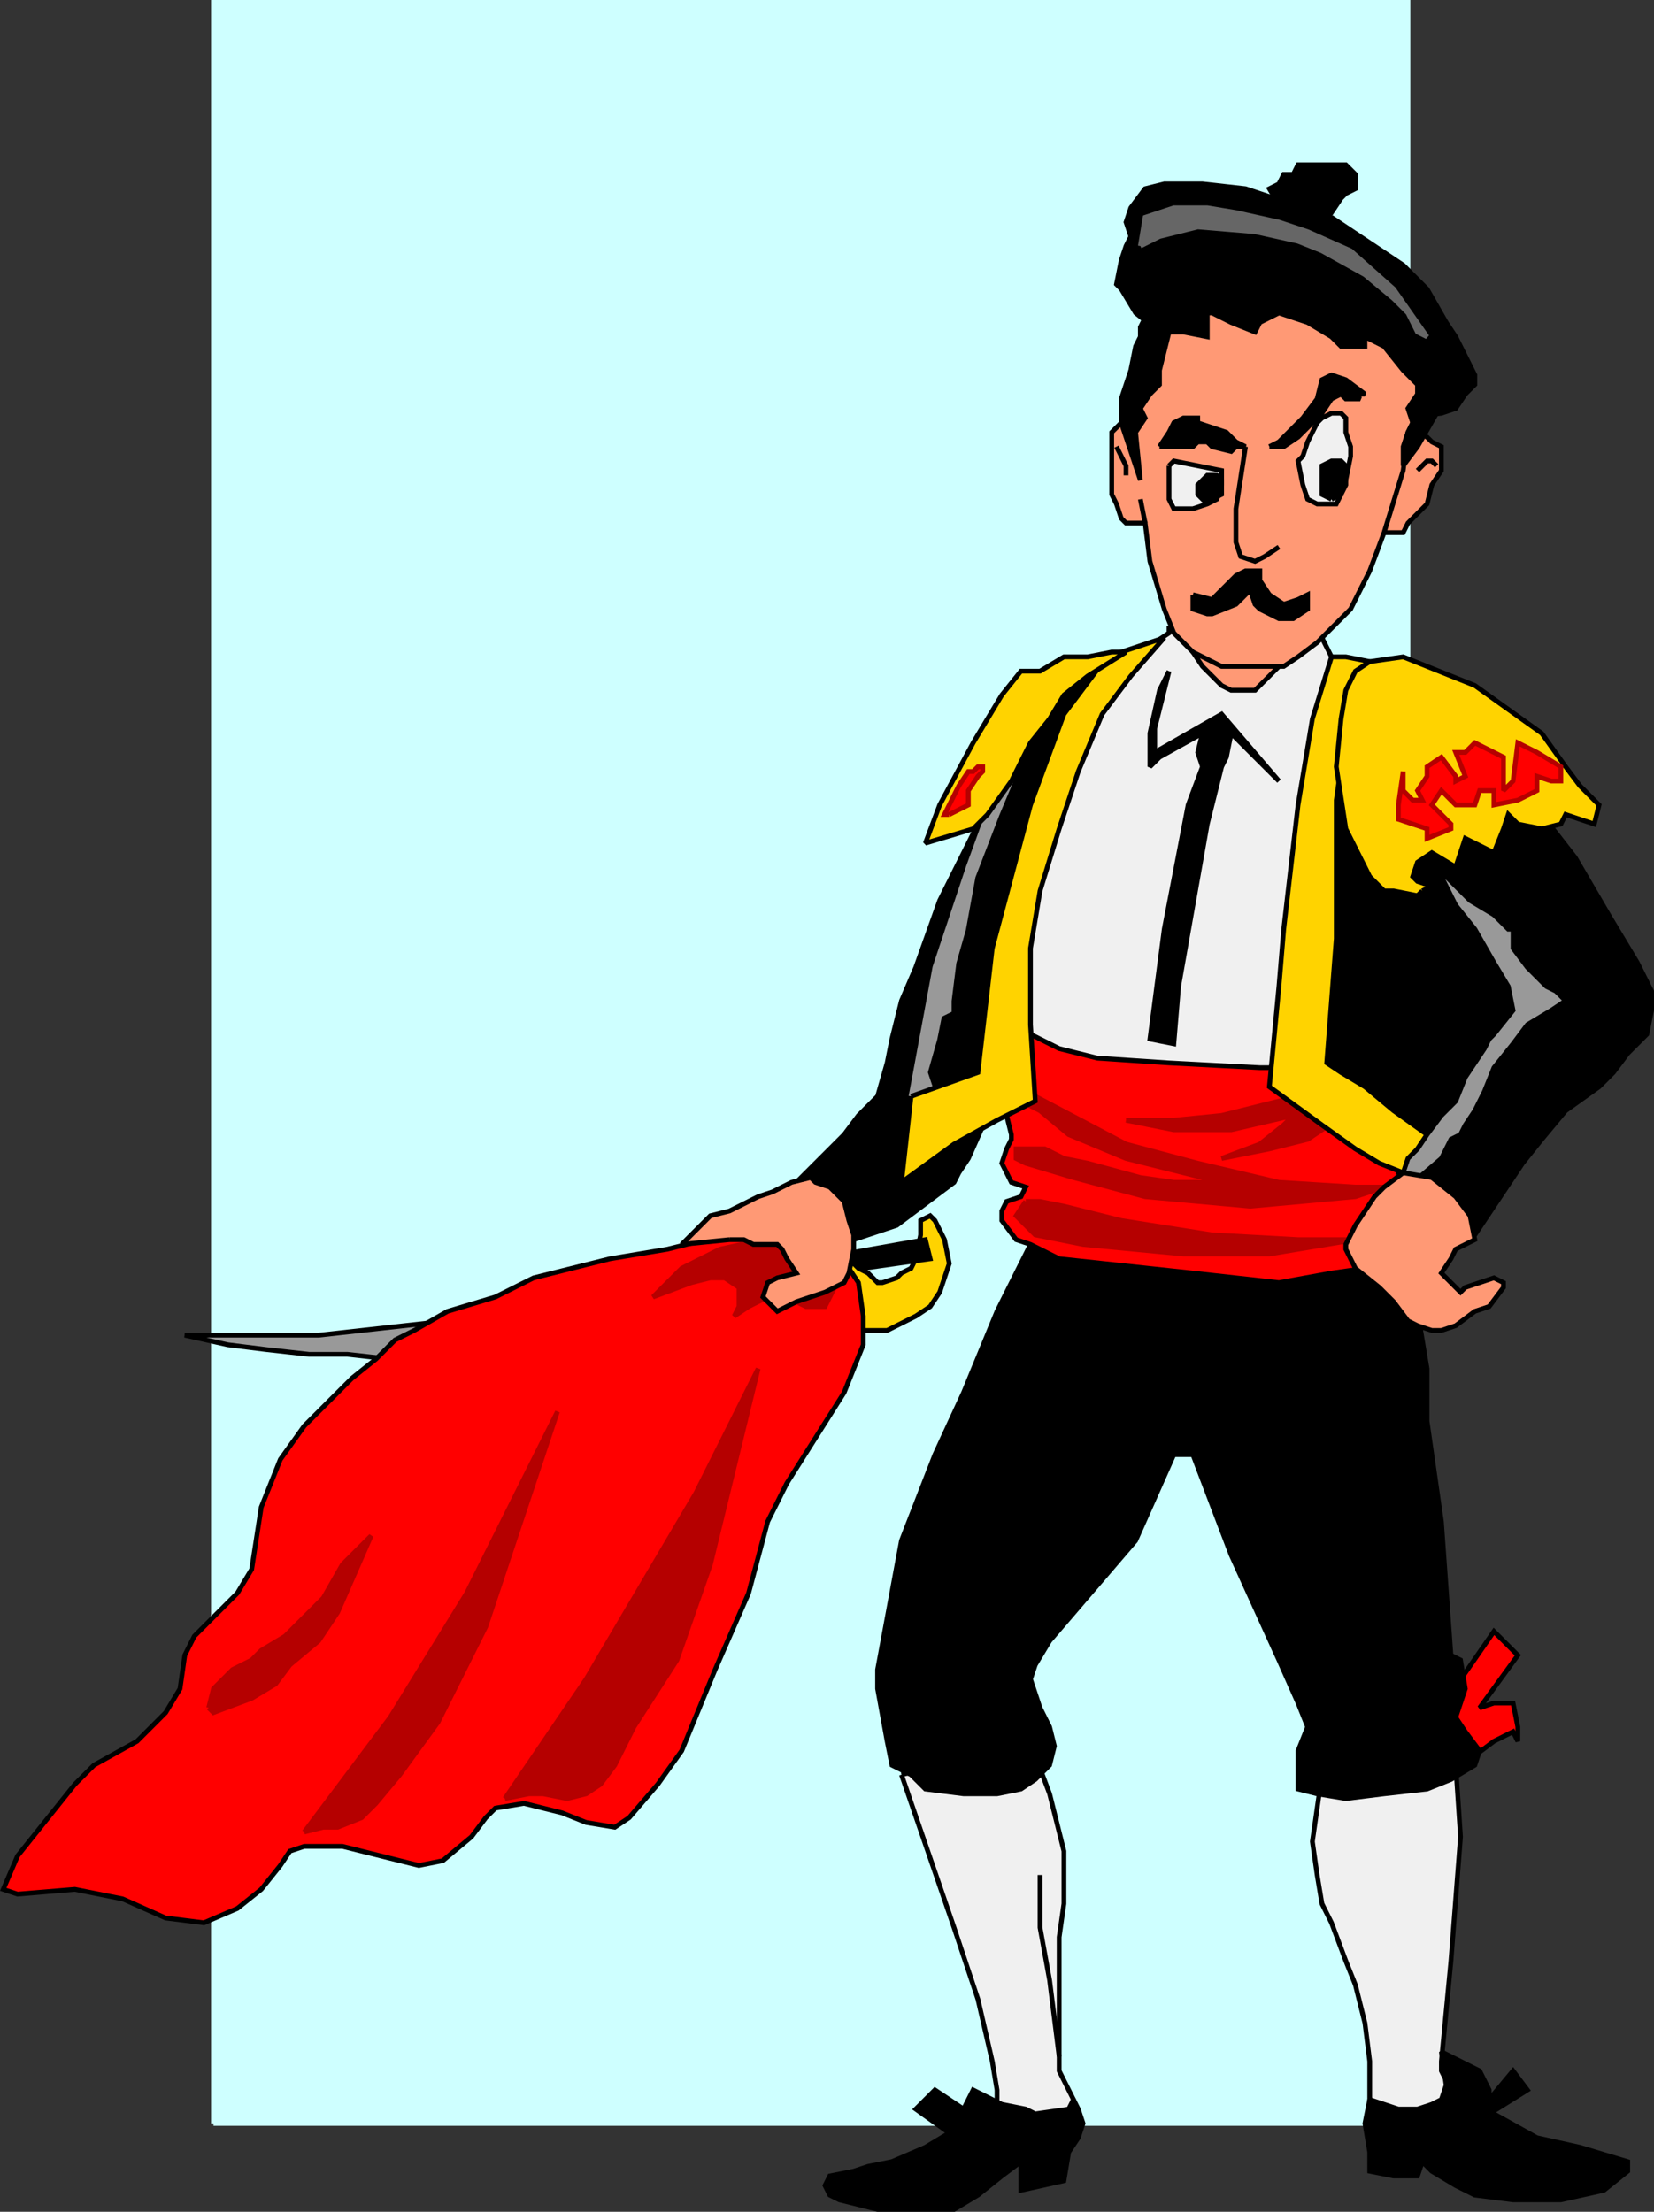 <svg xmlns="http://www.w3.org/2000/svg" width="346.174" height="463" version="1.2"><rect width="100%" height="100%" fill="#333333" stroke="none"/><g fill="none" fill-rule="evenodd" stroke="#000" stroke-miterlimit="2" font-family="'Sans Serif'" font-size="12.5" font-weight="400"><path fill="#ceffff" stroke="#ceffff" d="M44.674 444.5V.5h250v444h-250" vector-effect="non-scaling-stroke"/><path fill="#ffd300" d="M170.674 259.5h5l2 2 1 3 1 1 2 1 2 2h1l3-1 1-1 2-1 1-2 1-5v-3l2-1 1 1 2 4 1 5-1 3-1 3-2 3-3 2-2 1-2 1-2 1h-8l-3-2v-3l-1-6-3-8" vector-effect="non-scaling-stroke"/><path fill="#000" d="m176.674 262.5 17-3 1 4-14 2-4-3" vector-effect="non-scaling-stroke"/><path fill="#999" d="M109.674 283.5h-2l-9 1h-17l-9-1h-8l-9-1-8-1-9-2h28l9-1 9-1 9-1 9-2 7-1v10" vector-effect="non-scaling-stroke"/><path fill="red" d="m143.674 260.5-4 1-6 1-6 1-8 2-8 2-8 4-10 3-7 4-4 2-4 4-5 4-4 4-6 6-5 7-4 10-2 13-3 5-9 9-2 4-1 7-3 5-6 6-9 5-4 4-12 15-3 7 3 1 12-1 10 2 9 4 8 1 7-3 5-4 4-5 2-3 3-1h8l8 2 8 2 5-1 6-5 3-4 2-2 6-1 8 2 5 2 6 1 3-2 6-7 5-7 7-17 7-16 4-15 4-8 12-19 4-10v-6l-1-7-2-3-2-2-5-2-6-1-2-3h-8l-11 3" vector-effect="non-scaling-stroke"/><path fill="#b50000" stroke="#b50000" d="m105.674 376.5 17-25 23-39 13-26-10 41-7 20-9 14-4 8-3 4-3 2-4 1-5-1h-3l-5 1m-42 7 18-24 16-26 19-38-15 45-10 20-8 11-5 6-3 3-5 2h-3l-4 1m-20-26 1-4 4-4 4-2 2-2 5-3 4-4 4-4 4-7 6-6-7 16-4 6-6 5-3 4-5 3-8 3-1-1" vector-effect="non-scaling-stroke"/><path fill="#000" d="m208.674 164.5-12 24-5 14-3 7-2 8-1 5-2 7-4 4-3 4-5 5-6 6-2 2 4 3 3 2 5 3 3 1 3-1 6-2 8-6 4-3 1-2 2-3 4-9v-8l3-6v-3l-1-52" vector-effect="non-scaling-stroke"/><path fill="#f0f0f0" d="m276.674 371.5-2 14 1 7 1 6 2 4 3 8 2 5 2 8 1 8v13l5 2 13-2-1-7-2-4v-2l2-21 2-26-1-15-28 2m-88 0 11 32 5 15 3 13 1 6v5l1 4 8 1h5l2-3v-5l-3-6v-28l1-7v-11l-3-12-3-8v-3l-28 7" vector-effect="non-scaling-stroke"/><path fill="red" d="m303.674 354.5 9-13 5 5-8 11 3-1h4l1 5v3l-1-2-4 2-4 3-10-1 5-12" vector-effect="non-scaling-stroke"/><path fill="#ff9975" d="m247.674 131.5 3 6v3l2 2 1 2h12l5-2 5-3v-3l1-5v-5l-29 5" vector-effect="non-scaling-stroke"/><path fill="#f0f0f0" d="m213.674 225.5-4-19 2-17 5-21 3-13 5-8 5-7 3-1 2-2 5-1 2-2 3-2v-1h3l2 3v2l2 3 1 1 3 3 2 1h5l1-1 3-3 2-2 3-4 4-3 3 6 5 2v33l-3 34-2 13-3 8-13 5-23 1-8-3-18-5" vector-effect="non-scaling-stroke"/><path fill="#000" d="m268.674 44.5-3-5 2-1 1-2h2l1-2h10l2 2v3l-2 1-1 1-2 3h-10" vector-effect="non-scaling-stroke"/><path fill="#000" d="m242.674 69.5-5-4-3-5-1-1 1-5 1-3 1-2-1-3 1-3 3-4 4-1h8l9 1 18 6 15 10 5 5 4 7 2 3 4 8v2l-2 2-2 3-3 1-8 1-51-18" vector-effect="non-scaling-stroke"/><path fill="#ff9975" d="m293.674 93.5 3-3 2 1 1 1 2 1v5l-2 3-1 4-4 4-1 2h-4l-4-2v-1l8-15" vector-effect="non-scaling-stroke"/><path fill="#ff9975" d="M235.674 88.5h-1l-2 2v13l1 2 1 3 1 1h4l1 8 3 10 2 5 4 4 2 1 4 2h13l3-2 4-3 2-2 5-5 4-8 3-8 4-13 1-8 4-8v-8l-4-5-13-10-19-5-17 6-5 7v5l-1 5-2 5v3l-2 3" vector-effect="non-scaling-stroke"/><path fill="#000" d="m234.674 88.5 4 12-1-10 2-3-1-2 2-3 2-2v-3l2-8h3l5 1v-5h1l4 2 5 2 1-2 4-2 6 2 5 3 2 2h5v-2l4 2 4 5 1 1 2 2v2l-2 3 1 3-1 2-1 3v4l3-4 4-7-1-2v-4l-1-6-5-7-11-9-20-5-13 3-5 3-4 5-1 2-1 2v2l-1 2-1 5-1 3-1 3v5" vector-effect="non-scaling-stroke"/><path fill="#000" d="m242.674 93.5 2-3 1-2 2-1h3v1l3 1 3 1 2 2 2 1h-2l-1 1-4-1-1-1h-2l-1 1h-7m7 31v3l3 1h1l5-2 3-3 1 3 1 1 4 2h3l3-2v-3l-2 1-3 1-3-2-2-3v-2h-3l-2 1-1 1-2 2-2 2-4-1" vector-effect="non-scaling-stroke"/><path d="m260.674 93.5-2 13v7l1 3 3 1 2-1 3-2" vector-effect="non-scaling-stroke"/><path fill="#f0f0f0" d="M276.674 105.5h-1l-2-1-1-3-1-5 1-1 1-3 2-4 1-1 2-1h2l1 1v3l1 3v2l-1 5v1l-1 2-1 2h-3" vector-effect="non-scaling-stroke"/><path fill="#000" d="m278.674 104.5-2-1v-6l2-1h2l1 1v3l-1 2v1l-2 1" vector-effect="non-scaling-stroke"/><path fill="#f0f0f0" d="M244.674 97.5v7l1 2h4l3-1 2-1 1-3v-3l-10-2-1 1" vector-effect="non-scaling-stroke"/><path fill="#000" d="m252.674 105.5-2-2v-2l2-2h2l1 1v3l-2 1-1 1m13-12h3l3-2 5-5 2-3 2-1 1 1h3l-1-1h2l-4-3-3-1-2 1-1 4-3 4-3 3-2 2-2 1" vector-effect="non-scaling-stroke"/><path fill="#666" stroke="#666" d="m238.674 51.5 4-2 8-2 12 1 9 2 5 2 9 5 6 5 3 3 2 4 2 1-7-10-9-8-9-4-6-2-9-2-6-1h-7l-6 2-1 6" vector-effect="non-scaling-stroke"/><path fill="#000" d="m244.674 140.5-3 12v5l14-8 12 14-10-10-1 5-1 2-3 12-3 17-3 17-1 12-5-1 3-23 5-26 3-8-1-3 1-4-9 5-2 2v-7l2-9 2-4m-27 116-9 18-7 17-6 13-7 18-5 27v4l2 11 1 5 4 2 3 3 8 1h7l5-1 3-2 1-1 2-2 1-4-1-4-2-4-1-3-1-3 1-3 3-5 18-21 4-9 4-9h4l8 21 10 22 4 9 2 5-2 5v8l4 1 6 1 8-1 9-1 5-2 5-3 1-3-3-4-2-3 2-6-1-6-2-1-2-28-3-21v-11l-2-12-2-9-3-14-3-3h-7l-13-1-51 9" vector-effect="non-scaling-stroke"/><path fill="red" d="M209.674 227.5v3l1 3 1 4v1l-1 2-1 3 1 2 1 2 3 1-1 2-3 1-1 2v2l3 4 3 1 6 3 28 3 18 2 11-2 7-1 6-4 7-5-5-5-2-3 3-3v-5l-2-3 2-8-3-5-2-2-1-2h-10l-10 3h-5l-19-1-15-1-8-2-6-3-2 1-2 2v5l-2 1v2" vector-effect="non-scaling-stroke"/><path fill="#b50000" stroke="#b50000" d="M214.674 251.5h3l5 1 12 3 19 3 18 1h12l-18 3h-18l-21-2-5-1-5-1-2-2-2-2 2-3m2-22 19 10 15 4 17 4 16 1h6l-6 2-22 2-22-2-15-4-10-3-2-1v-2h6l4 2 5 1 11 3 7 1h10l-20-5-12-5-6-5-6-3h5" vector-effect="non-scaling-stroke"/><path fill="#b50000" stroke="#b50000" d="M235.674 234.5h10l10-1 8-2 8-2 5-2 4-2h5l1 4-1 1-12 8-8 2-10 2 8-3 5-4 2-2-13 3h-12l-10-2" vector-effect="non-scaling-stroke"/><path fill="#000" d="m209.674 440.5-6-3-2 4-6-4-4 4 7 5-5 3-7 3-5 1-3 1-5 1-1 2 1 2 2 1 8 2h16l5-3 5-4 4-3v6l9-2 1-6 2-3 1-3-1-3-1-2-1 2-7 1-2-1-5-1m77-1-1 5 1 6v4l5 1h5l1-3 2 2 5 3 4 2 8 1h10l9-2 5-4v-2l-10-3-9-2-9-5h-1l8-5-3-4-5 6v-2l-2-4-8-4 1 7-1 3-2 1-3 1h-4l-6-2m-55-300-12 18-5 26-5 33v11l-1 3h-4l-11 3h-2l5-34 8-26 4-10 5-13 4-6 5-2 4-3h5m50 0-5 14-3 22 2 21-2 23v6l5 2 7 5 8 6h1l-2 7 16 13 10-15 4-5 5-6 7-5 3-3 3-4 4-4 1-5v-4l-3-6-6-10-7-12-7-9-5-7-11-11-10-7-3-1-12-5" vector-effect="non-scaling-stroke"/><path fill="#ffd300" d="m286.674 138.5-5-1h-3l-4 13-3 18-3 26-1 12-2 21 11 8 7 5 5 3 5 2 3-5 2-3-7-5-6-5-5-3-3-2 2-26v-29l1-7v-5l3-10 3-5 3-1-3-1" vector-effect="non-scaling-stroke"/><path fill="#999" d="m293.674 245.5 1-3 2-2 2-3 3-4 3-3 2-5 4-6 1-2 1-1 4-5-1-5-3-5-4-7-4-5-4-8 7 7 5 3 3 3h1v4l3 4 4 4 2 1 2 2-3 2-5 3-3 4-4 5-2 5-2 4-2 3-1 2-2 1-2 4-7 6-1-3" vector-effect="non-scaling-stroke"/><path fill="#ffd300" d="m297.674 186.5-1 1-5-1h-2l-3-3-5-10-2-13 1-10 1-6 2-4 3-2 7-1 5 2 10 4 7 5 7 5 5 7 3 4 4 4-1 4-6-2-1 2-4 1-5-1-2-2-1 3-2 5-6-3-1 3-1 3-5-3-3 2-1 3 1 1 3 1-2 1" vector-effect="non-scaling-stroke"/><path fill="red" stroke="#b50000" d="M293.674 161.5v4l2 2h2l-1-2 2-3v-2l3-2 3 4v1l2-1-2-5h2l2-2 6 3v7l2-2 1-8 4 2 5 3v3h-2l-3-1v3l-4 2-5 1v-3h-3l-1 3h-4l-1-1-2-2-2 3 4 4v1l-5 2v-2l-3-1-3-1v-3l1-7" vector-effect="non-scaling-stroke"/><path fill="#999" stroke="#999" d="m190.674 229.5 5-27 7-21 4-11 7-12-5 12-5 13-2 11-2 7-1 8v2l-2 1-1 5-2 7 1 3 1 2h-5" vector-effect="non-scaling-stroke"/><path fill="#ffd300" d="m190.674 229.5-2 18 11-8 9-5 8-4-1-16v-16l2-12 4-13 4-12 5-12 6-8 7-8-12 4-9 12-7 19-8 30-3 26-14 5" vector-effect="non-scaling-stroke"/><path fill="#ffd300" d="M235.674 136.5h-3l-5 1h-5l-5 3h-4l-4 5-6 10-7 13-3 8 10-3 3-3 5-7 4-8 4-5 3-5 5-4 8-5" vector-effect="non-scaling-stroke"/><path fill="#ff9975" d="m293.674 245.5-4 3-2 2-2 3-2 3-2 4v1l2 4 5 4 3 3 3 4 2 1 3 1h2l3-1 4-3 3-1 3-4v-1l-2-1-3 1-3 1-1 1-4-4 2-3 1-2 4-2-1-5-3-4-5-4-6-1" vector-effect="non-scaling-stroke"/><path d="m239.674 109.5-1-5m58-6 2-2h1l1 1m-67-4 2 4v2m-14 331-2-16-2-11v-11" vector-effect="non-scaling-stroke"/><path fill="#b50000" stroke="#b50000" d="m159.674 259.5-9 2-8 4-6 6 8-3 4-1h3l3 2v4l-1 2 3-2 2-1 2-1h4l2 1 2 1h4l2-4 1-1-2-4-1-3-4-2h-9" vector-effect="non-scaling-stroke"/><path fill="#ff9975" d="M152.674 259.5h3l2 1h5l1 1 1 2 2 3-4 1-2 1-1 3 3 3 2-1 2-1 6-2 4-2 1-2 1-5v-3l-1-3-1-4-3-3-3-1-1-1-4 1-4 2-3 1-4 2-2 1-4 1-3 3-3 3 10-1" vector-effect="non-scaling-stroke"/><path fill="red" stroke="#b50000" d="m198.674 170.5 4-2v-3l2-3 1-1v-1h-1l-1 1h-1l-2 3-2 4-1 2h1" vector-effect="non-scaling-stroke"/></g></svg>
